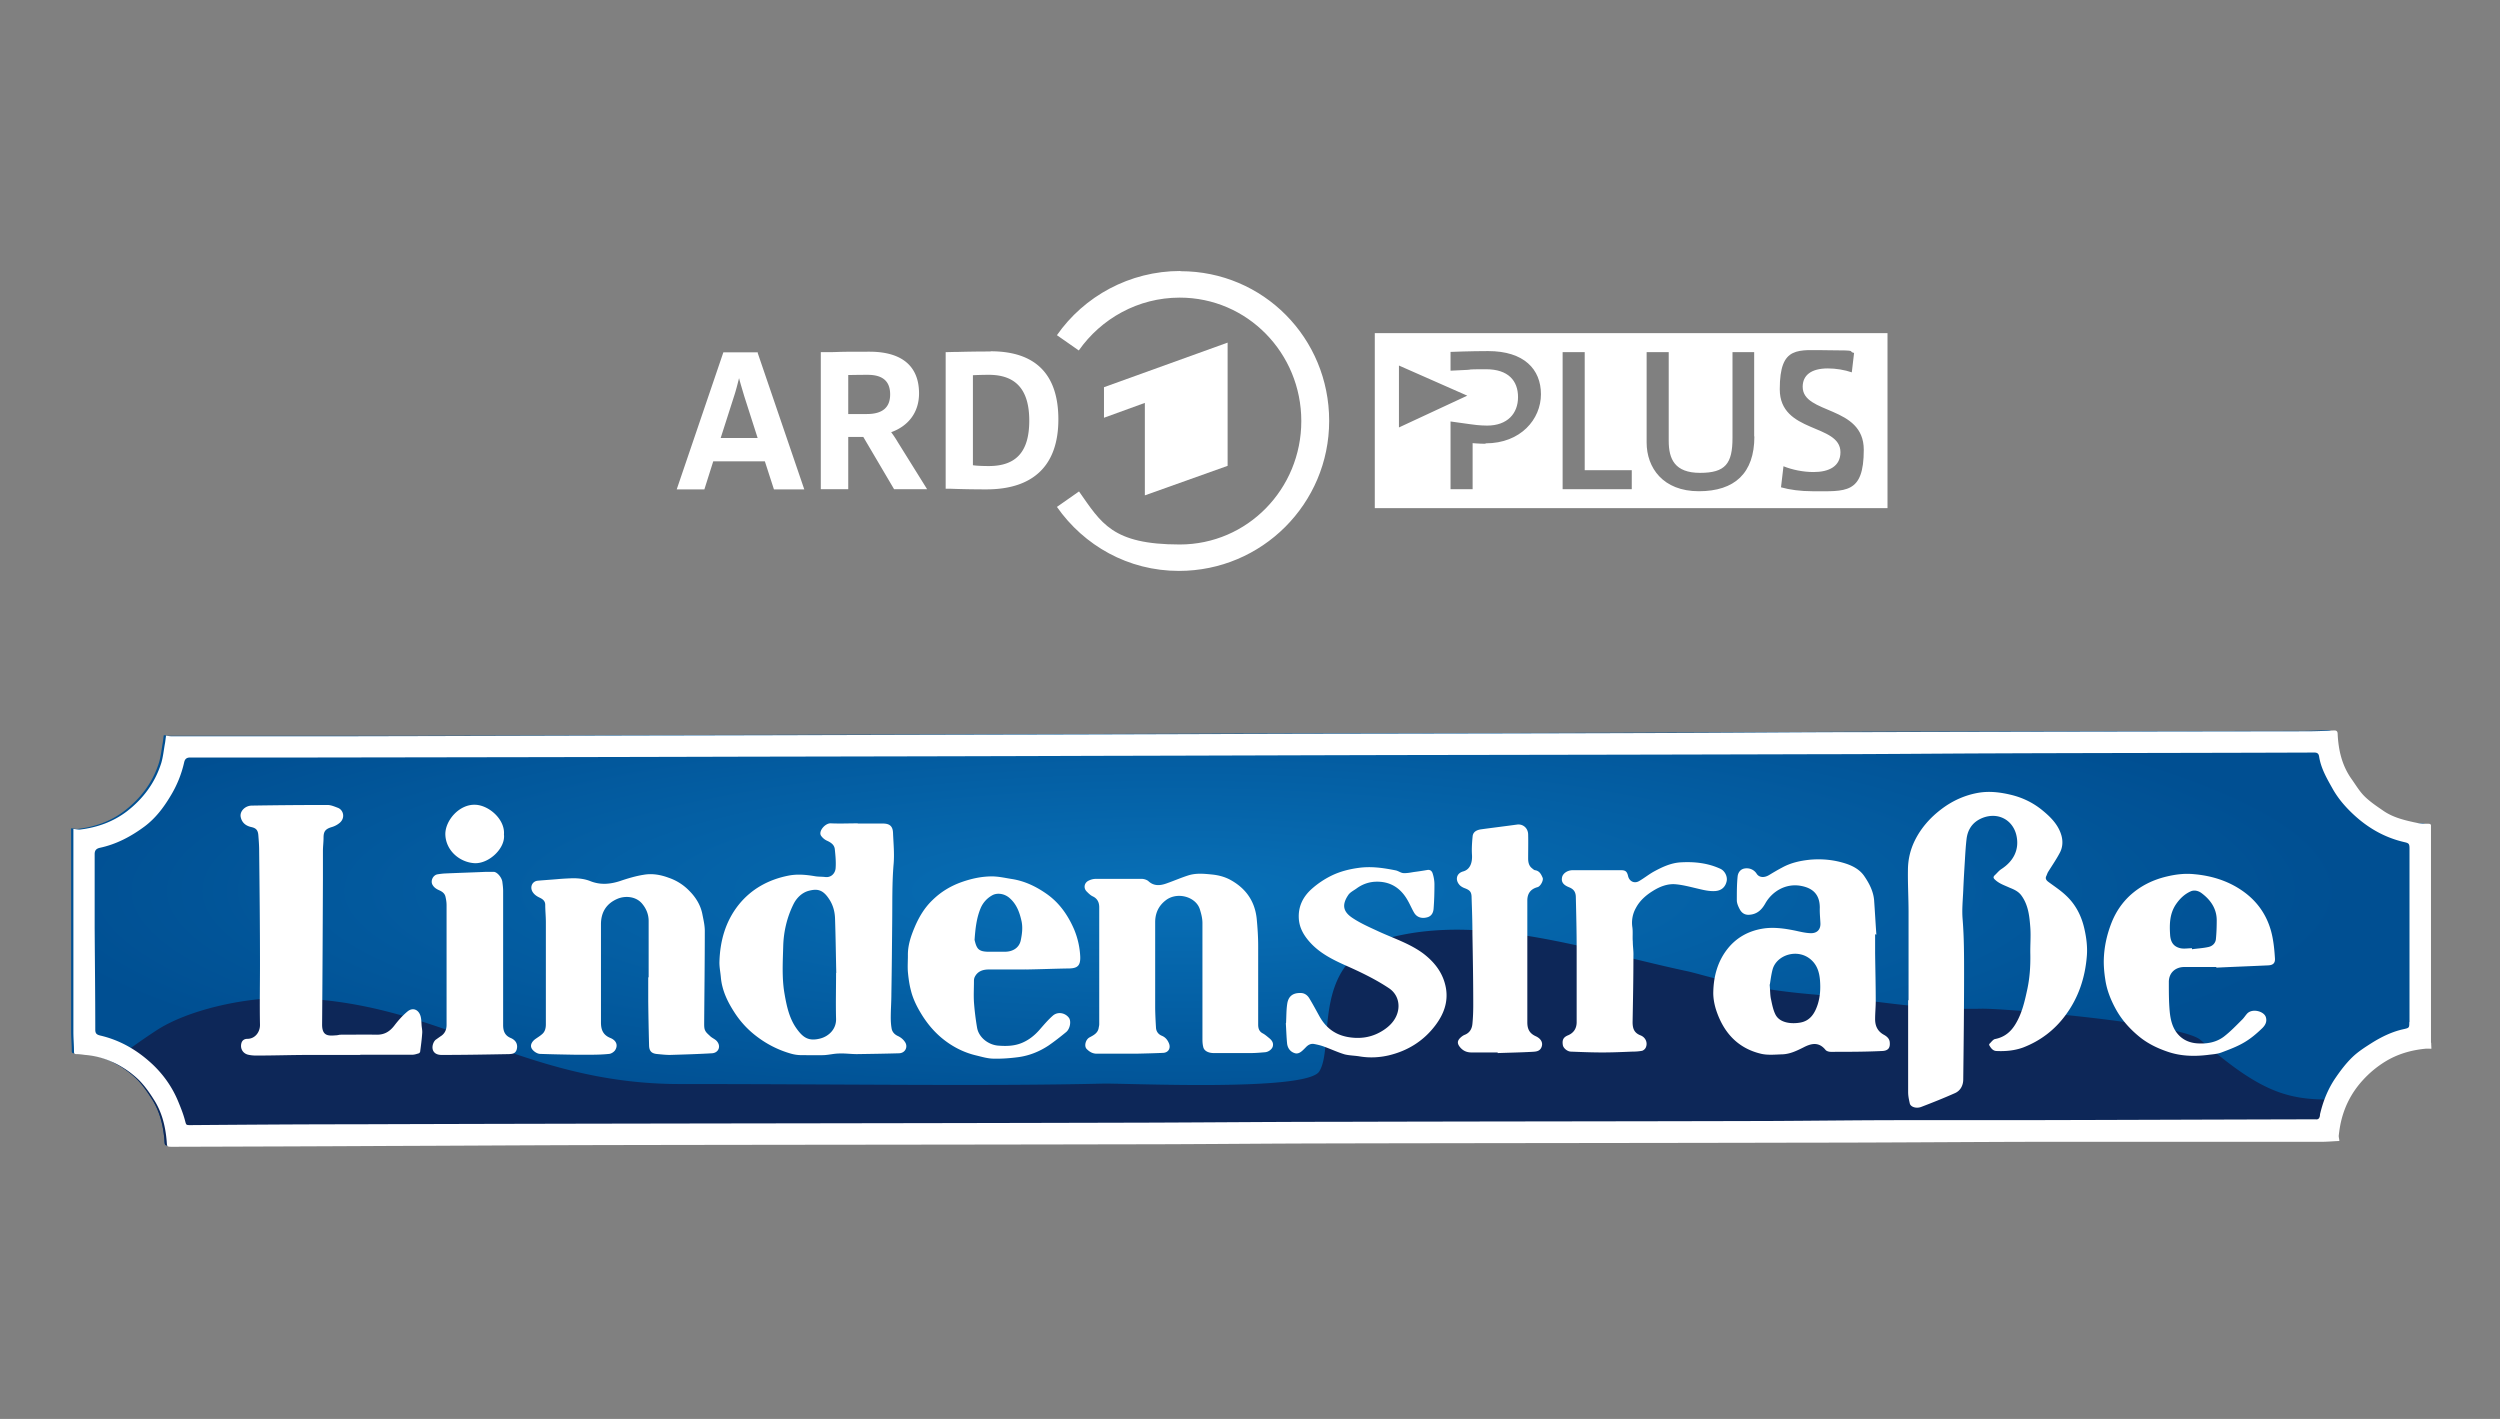 <svg xmlns="http://www.w3.org/2000/svg" xmlns:xlink="http://www.w3.org/1999/xlink" viewBox="0 0 592 336"><rect x="0" y="0" width="592" height="336" fill="#808080" stroke="none"/><g fill="none" fill-rule="evenodd"><g fill="#fff"><path d="M290.7 110.312v-29.18L261.423 91.69v7.234l9.678-3.52v21.898z" clip-rule="evenodd"/><path d="M279.507 64.172c-12.023 0-22.825 6.012-29.228 15.201l5.18 3.617c5.28-7.527 14.028-12.513 23.902-12.513 16.032 0 28.788 13.148 28.788 29.23 0 16.08-12.756 29.228-28.788 29.228s-18.574-5.083-23.852-12.562l-5.23 3.666c6.403 9.14 16.863 15.152 28.886 15.152 19.698 0 35.583-15.934 35.583-35.534s-15.592-35.436-35.192-35.436" clip-rule="evenodd"/><path d="M234.589 83.234c-3.47 0-5.767.05-7.625.098-1.124 0-2.053.05-2.883.05h-.147v32.356h1.27c2.542.098 5.427.147 8.359.147 11.193 0 17.058-5.72 17.058-16.57s-5.572-16.13-16.032-16.13m-.44 27.176c-1.222 0-2.883-.049-3.763-.195v-21.31c.929-.05 2.297-.098 3.764-.098 6.451 0 9.58 3.568 9.58 10.85 0 7.283-3.03 10.753-9.58 10.753M179.456 83.528v-.098h-8.163l-11.046 32.454h6.55l2.101-6.647h12.22l2.15 6.647h7.185l-11.046-32.356zm-8.798 20.186 3.177-9.922c.44-1.32.83-2.884 1.173-4.252.294 1.173.733 2.59 1.222 4.252l3.177 9.922zM212.594 104.692a24 24 0 0 0-1.564-2.347c4.106-1.466 6.599-4.74 6.599-9.188 0-6.452-4.057-9.874-11.73-9.874-7.674 0-6.502.05-8.75.098h-2.785v32.455h6.5V103.47h3.568l7.283 12.366h7.82zm-11.73-15.886c.489 0 2.15-.048 4.595-.048 3.568 0 5.327 1.515 5.327 4.643s-1.857 4.643-5.523 4.643h-4.4z"/><path d="M325.55 78.884v41.448H446.96V78.884zm5.719 7.674 16.178 7.136-16.178 7.527zm20.479 18.525c-1.466 0-3.03-.147-3.03-.147v10.9h-5.23V99.804c2.884.39 3.96.537 4.546.635s2.443.342 4.105.342c4.839 0 7.332-2.883 7.332-6.745s-2.297-6.598-7.576-6.598-3.08.098-4.4.147c-1.368.048-4.007.195-4.007.195v-4.448s4.692-.195 8.895-.195c8.505 0 12.513 4.3 12.513 10.215 0 5.914-4.79 11.633-13.099 11.633zm34.654 10.753H370.03V83.38h5.23v27.958h11.143v4.497m29.033-12.464c0 8.651-4.643 12.952-13.148 12.952s-12.365-5.572-12.365-11.535V83.381h5.23v21.017c0 4.302 1.417 7.576 7.428 7.576s7.674-2.2 7.674-8.26V83.381h5.133v19.942zm13.686 12.952c-2.737 0-5.328-.342-7.38-.928l.586-4.986c2.053.831 4.643 1.369 7.136 1.369 3.666 0 6.354-1.369 6.354-4.692 0-6.843-14.37-4.4-14.37-14.908 0-10.509 4.301-9.238 11.731-9.238s4.106.245 5.865.635l-.538 4.595c-1.71-.587-3.763-.929-5.669-.929-4.008 0-5.963 1.662-5.963 4.35 0 6.599 14.467 4.35 14.467 14.908s-4.301 9.824-12.17 9.824z" clip-rule="evenodd"/></g><g clip-rule="evenodd"><path fill="url(#a)" d="M638.042 210.596h-1.676c-3.854.391-7.541 1.452-10.893 3.519a31.2 31.2 0 0 0-5.921 4.916c-1.564 1.731-2.905 3.575-3.91 5.586a25.4 25.4 0 0 0-2.29 6.759c-.168.894-.335 1.843-.391 2.737 0 .447.111.95.111 1.396-1.62.056-3.295.224-5.027.224h-79.097c-19.886 0-39.828.167-59.714.167-45.023.112-90.046.112-135.014.224-16.143 0-32.231.167-48.374.223-49.492.112-98.984.112-148.475.224-17.149 0-34.298.111-51.447.223-19.384.056-38.767.168-58.15.224-1.564 0-1.453 0-1.564-1.509-.335-4.021-1.285-7.876-3.52-11.283-1.117-1.732-2.346-3.519-3.798-5.028a25 25 0 0 0-4.916-3.798c-.614-.335-1.173-.67-1.843-1.006a21.8 21.8 0 0 0-7.988-2.178c-.782-.056-1.564-.168-2.402-.168-.447 0-.614-.167-.614-.614 0-1.788-.168-3.631-.168-5.419v-54.854c.67.056 1.285.224 1.843.168 4.637-.559 8.938-2.067 12.625-4.916 4.413-3.407 7.652-7.709 9.328-13.071.503-1.732.67-3.575 1.006-5.363.111-.67.167-1.34.28-2.011.446 0 .893.168 1.34.168h49.045c30.555 0 61.11-.112 91.665-.223 30.109-.056 60.217-.112 90.27-.224 26.813-.056 53.625-.167 80.438-.223 32.51-.056 65.021-.112 97.531-.224 16.311 0 32.678-.167 48.989-.223 39.716-.112 79.377-.168 119.093-.224 2.402 0 4.804-.111 7.206-.223.838 0 1.061.223 1.117 1.061.224 4.301 1.173 8.435 3.743 12.066 1.117 1.564 2.123 3.296 3.463 4.636 1.508 1.509 3.352 2.737 5.139 3.966 2.737 1.9 5.921 2.626 9.161 3.296.95.168 2.011.224 3.017.224.558 0 .782.167.726.726v58.373c0 .503 0 1.006.056 1.564z" transform="translate(16 63.875)scale(.875)"/><path fill="#0d2758" d="M552.34 268.724c0 .391.098.831.098 1.221-1.418.05-2.883.196-4.399.196h-69.21c-17.4 0-34.849.147-52.25.147-39.395.097-78.79.097-118.137.195-14.125 0-28.202.147-42.327.196-43.305.098-86.61.098-129.915.196-15.006 0-30.011.097-45.017.195-16.96.049-33.92.147-50.881.196-1.369 0-1.27 0-1.369-1.32-.293-3.519-1.124-6.892-3.079-9.873-.977-1.516-2.053-3.08-3.323-4.4a22 22 0 0 0-4.302-3.323c-.537-.293-1.026-.586-1.613-.88 2.982-2.346 6.257-4.741 10.509-7.527 7.478-4.839 20.528-7.625 29.717-7.625 36.512 0 55.867 20.382 94.187 20.382s72.974.538 100.003-.098c5.474-.146 48.34 1.955 51.37-2.883 3.91-6.257-2.688-26.932 17.498-31.869 22.19-5.425 47.606 3.47 69.552 8.114 3.763.782 12.562 4.008 29.425 5.474 14.174 1.222 25.025 3.764 40.372 3.422 5.621-.098 47.264 3.47 51.81 7.38 15.201 13.246 21.457 14.468 33.628 14.077a22.2 22.2 0 0 0-2.004 5.914c-.147.782-.294 1.613-.342 2.395z"/></g><path fill="#fff" d="M575.655 246.876v-51.175c.05-.488-.147-.636-.635-.636-.88 0-1.76 0-2.64-.195-2.786-.586-5.62-1.222-8.016-2.884-1.563-1.075-3.177-2.15-4.496-3.47-1.173-1.173-2.053-2.688-3.03-4.056-2.25-3.178-3.08-6.746-3.276-10.558 0-.733-.244-.977-.977-.928-2.102.097-4.203.195-6.305.195-34.8.049-69.552.098-104.354.196-14.32 0-28.641.146-42.962.195-28.495.098-56.991.147-85.487.195-23.51.049-46.97.147-70.481.196-26.394.049-52.738.146-79.132.195-26.785.049-53.57.147-80.354.196H40.498c-.391 0-.782-.098-1.173-.147-.098.538-.147 1.173-.245 1.76-.293 1.564-.44 3.177-.88 4.692-1.466 4.692-4.3 8.504-8.162 11.486-3.275 2.493-7.038 3.813-11.046 4.301-.49.049-1.027-.097-1.613-.146v48.046c0 1.564.146 3.177.146 4.74 0 .392.147.539.538.539.684 0 1.368.097 2.102.195 3.079.245 5.963 1.222 8.602 2.786a22 22 0 0 1 4.301 3.324c1.271 1.32 2.346 2.835 3.324 4.399 1.955 2.982 2.786 6.403 3.08 9.922.097 1.32 0 1.32 1.417 1.32 17.009-.05 33.97-.098 50.979-.196 15.005-.048 30.06-.146 45.065-.195 43.403-.098 86.757-.098 130.16-.195 14.126 0 28.25-.147 42.425-.196 39.444-.098 78.888-.098 118.381-.195 17.45 0 34.899-.147 52.348-.197h69.308c1.515 0 2.981-.146 4.399-.195 0-.44-.147-.83-.147-1.222.098-.83.196-1.613.342-2.395q1.173-6.232 5.425-10.85a24.5 24.5 0 0 1 5.181-4.301c2.933-1.809 6.11-2.738 9.532-3.08.488-.049.977 0 1.466 0 0-.44-.049-.88-.049-1.369zm-5.132-4.839c0 1.32 0 1.369-1.32 1.662-2.737.586-5.23 1.809-7.576 3.274-1.612 1.026-3.226 2.053-4.594 3.373-1.466 1.418-2.737 3.08-3.91 4.79-1.76 2.542-2.933 5.377-3.666 8.407a2.5 2.5 0 0 0-.098.635c-.097.587-.342.978-1.027.88h-.293c-23.119.049-46.188.147-69.307.196h-28.008c-10.508 0-20.968.146-31.476.195-34.214.098-68.477.098-102.692.196-14.858 0-29.765.146-44.625.195-34.556.098-69.16.147-103.717.196-28.3.049-56.551.097-84.851.195-12.708 0-25.465.098-38.173.196-1.222 0-1.075 0-1.418-1.222-.39-1.467-.977-2.933-1.564-4.35-1.368-3.324-3.372-6.208-5.963-8.7-3.568-3.373-7.674-5.817-12.512-6.941-.782-.196-1.173-.44-1.173-1.369 0-8.065-.098-16.129-.147-24.194v-17.4c0-.88.391-1.271 1.124-1.467 3.96-.83 7.478-2.687 10.704-5.083 2.542-1.906 4.448-4.399 6.061-7.087a26.4 26.4 0 0 0 3.324-8.163c.195-.782.635-1.075 1.417-1.075H75.25c33.921-.05 67.793-.097 101.714-.195 27.615-.05 55.28-.098 82.896-.196 24.927-.048 49.806-.146 74.733-.195 32.063-.05 64.127-.098 96.19-.195 13.882 0 27.763-.148 41.693-.197 25.172-.097 50.343-.097 75.564-.195.783 0 1.027.343 1.125.929.44 2.884 1.906 5.328 3.274 7.772 1.173 2.052 2.64 3.812 4.35 5.474 3.569 3.47 7.674 5.914 12.562 7.038 1.075.244 1.221.391 1.221 1.564v41.057z"/><g fill="#fff"><path d="M451.947 236.807v-20.773c0-3.323-.196-6.647-.147-9.97 0-2.445.538-4.791 1.612-6.99 1.516-3.08 3.765-5.572 6.453-7.577 2.542-1.906 5.474-3.225 8.602-3.763 2.542-.44 5.084-.146 7.576.44 2.738.635 5.23 1.809 7.43 3.568 2.052 1.662 3.959 3.52 4.692 6.159.391 1.466.244 2.933-.49 4.203-.781 1.466-1.759 2.884-2.638 4.301-.196.294-.293.636-.44.978-.342.635-.05 1.075.489 1.466 1.32.978 2.737 1.906 3.958 3.03 2.493 2.25 3.91 5.083 4.595 8.31.44 2.003.684 4.008.537 6.06-.39 5.182-1.955 9.971-5.083 14.175-2.59 3.519-5.963 6.06-10.02 7.625-2.003.733-4.154.929-6.256.83-.88 0-1.368-.684-1.76-1.368 0-.098-.048-.245 0-.293.44-.391.88-1.075 1.37-1.173 2.247-.44 3.763-1.71 4.887-3.617 1.467-2.444 2.102-5.181 2.688-7.87.635-2.834.831-5.67.782-8.601-.049-2.102.146-4.204 0-6.257-.196-2.64-.44-5.328-2.101-7.625-.734-1.027-1.81-1.466-2.884-1.906-1.173-.538-2.395-.929-3.373-1.858-.39-.342-.489-.635-.098-1.026.538-.488.978-1.076 1.565-1.467 2.883-1.856 4.398-4.642 3.567-8.113-.88-3.568-4.3-5.426-7.918-4.057-1.368.538-2.444 1.369-3.128 2.64-.391.684-.635 1.564-.733 2.395-.195 1.661-.293 3.323-.391 4.986-.146 2.394-.293 4.79-.391 7.184-.097 2.297-.343 4.595-.147 6.843.343 4.252.343 8.554.343 12.806 0 8.358-.098 16.716-.196 25.074 0 1.418-.636 2.688-1.955 3.274-2.64 1.174-5.328 2.25-8.016 3.275-1.173.44-2.493 0-2.688-.83-.196-.88-.391-1.76-.391-2.689v-21.702zM203.113 195.017h5.963c1.612 0 2.346.636 2.395 2.248.097 2.395.342 4.839.146 7.234-.391 4.496-.293 9.042-.342 13.539-.05 5.768-.097 11.486-.196 17.254 0 1.906-.147 3.763-.147 5.67 0 .83.05 1.71.197 2.54.146.93.78 1.516 1.563 1.858.684.343 1.222.783 1.662 1.467.684 1.124 0 2.542-1.466 2.59-3.324.098-6.647.147-9.971.196-1.369 0-2.737-.196-4.106-.147-1.27 0-2.542.342-3.763.391-1.76.05-3.52 0-5.28 0a9 9 0 0 1-2.248-.293c-3.225-.88-6.158-2.395-8.797-4.497a22 22 0 0 1-4.839-5.377c-1.613-2.492-2.884-5.131-3.177-8.161-.098-1.272-.391-2.542-.342-3.813.146-4.888 1.417-9.482 4.496-13.393 3.03-3.812 7.136-6.06 11.926-6.99 2.054-.39 4.106-.194 6.159.148.782.146 1.613.097 2.444.195 1.466.196 2.444-.928 2.493-2.2.097-1.465-.05-2.932-.196-4.35-.097-1.026-.83-1.564-1.76-2.003a3.5 3.5 0 0 1-1.466-1.173c-.782-1.027.929-3.08 2.297-2.982 2.102.097 4.253 0 6.355 0zm-5.181 35.387h.097c-.097-4.301-.146-8.602-.293-12.904-.05-1.661-.488-3.275-1.467-4.692-1.514-2.297-2.932-2.346-4.79-1.857-1.612.44-2.883 1.71-3.617 3.226-1.514 3.08-2.297 6.452-2.395 9.824-.097 3.764-.342 7.528.293 11.242.49 2.835 1.076 5.67 2.69 8.065 1.71 2.493 3.079 3.323 5.865 2.59 1.954-.537 3.714-2.2 3.665-4.594-.097-3.666 0-7.283 0-10.949zM444.028 221.166v4.595c.05 3.763.147 7.527.147 11.29 0 1.418-.147 2.836-.147 4.302 0 1.515.538 2.786 1.956 3.616.733.392 1.466.929 1.514 1.907.098 1.173-.293 1.955-1.856 2.004-4.009.195-8.065.195-12.122.195-.39 0-.978-.146-1.222-.44-1.613-2.004-3.421-1.564-5.279-.586-1.564.782-3.08 1.515-4.839 1.613-1.71.049-3.421.244-5.034-.098-5.768-1.32-9.14-5.23-10.85-10.655-.392-1.32-.637-2.738-.588-4.106.098-3.666 1.027-7.136 3.373-10.118 2.102-2.639 4.84-4.154 8.065-4.74 2.688-.49 5.376-.099 8.016.44 1.124.244 2.297.537 3.47.586 1.564.098 2.493-.782 2.444-2.297-.049-1.223-.196-2.493-.147-3.715 0-3.08-1.564-4.643-4.447-5.181-3.666-.684-6.892 1.368-8.456 4.154-.88 1.565-2.004 2.591-3.862 2.688-1.075.05-1.76-.488-2.2-1.32-.341-.635-.684-1.417-.684-2.101 0-1.906 0-3.861.196-5.718.098-.782.587-1.614 1.564-1.809 1.222-.244 2.347.293 2.933 1.222s1.809 1.026 2.981.294c.978-.587 1.956-1.174 2.982-1.712 2.102-1.172 4.35-1.661 6.745-1.906 2.933-.244 5.768.05 8.554.978 1.71.586 3.275 1.466 4.301 3.03 1.124 1.662 2.053 3.47 2.248 5.524.196 2.737.342 5.474.538 8.21h-.147zm-24.976 11.975c.147 1.516.098 2.591.342 3.568.244 1.173.49 2.444 1.027 3.52 1.026 2.052 3.861 2.296 5.963 1.905 2.297-.439 3.372-2.198 4.056-4.3.587-1.858.685-3.764.538-5.67-.147-1.76-.586-3.47-2.003-4.79-3.129-2.933-8.31-1.32-9.239 2.248-.342 1.32-.489 2.64-.635 3.52zM284.738 232.359v-13.783c0-1.125-.294-2.249-.636-3.324-.978-2.932-5.376-4.155-8.064-2.053-1.712 1.32-2.493 3.08-2.493 5.18v19.943c0 1.662.097 3.372.195 5.035.049.88.538 1.563 1.369 1.906.83.342 1.319.929 1.661 1.71.538 1.173-.048 2.298-1.368 2.347-2.151.097-4.252.146-6.403.195h-9.287c-.977 0-1.71-.44-2.346-1.075-.733-.685-.293-2.297.635-2.786.93-.49 1.907-.978 2.151-2.151.05-.342.147-.635.147-.977V214.86c0-1.124-.391-2.053-1.515-2.59-.538-.244-.978-.685-1.418-1.125-.88-.831-.635-2.15.49-2.639a3.8 3.8 0 0 1 1.66-.39h10.852c.488 0 1.124.194 1.514.487 1.37 1.32 2.933 1.125 4.498.538 1.661-.586 3.225-1.27 4.887-1.808 1.906-.635 3.813-.44 5.768-.244 1.417.146 2.786.488 4.056 1.124 3.813 2.004 6.061 5.083 6.501 9.385.196 2.101.343 4.251.343 6.353v18.671c0 .929.244 1.662 1.123 2.102.538.293 1.027.734 1.516 1.125.586.488 1.026 1.074.83 1.905-.146.685-1.025 1.369-1.857 1.418-1.124.098-2.249.195-3.372.195h-8.75c-1.319 0-2.297-.537-2.492-1.417-.147-.587-.195-1.173-.195-1.808v-13.881zM153.6 231.43v-13.343c0-1.515-.538-2.884-1.516-4.057-1.417-1.76-4.007-2.004-5.914-1.173-2.59 1.124-3.861 3.177-3.861 6.012v23.265c0 1.76.538 2.982 2.249 3.667 1.417.586 1.856 1.76 1.075 2.932-.294.39-.88.782-1.37.831-1.416.146-2.833.195-4.3.195H136.2c-2.738-.049-5.475-.097-8.261-.195-.83 0-1.955-.831-2.15-1.564-.196-.685.244-1.466 1.123-2.053.49-.342.978-.636 1.418-1.027.733-.586.93-1.466.93-2.345V218.38c0-1.369-.148-2.737-.148-4.106 0-.879-.537-1.32-1.222-1.661-.733-.342-1.369-.733-1.808-1.467-.636-1.124-.049-2.444 1.222-2.59 1.613-.147 3.275-.245 4.887-.39 1.125-.099 2.249-.148 3.373-.197 1.515 0 2.933.147 4.35.733 2.297.88 4.546.685 6.843-.049 1.857-.635 3.812-1.221 5.719-1.514 2.003-.342 3.959 0 5.914.733 1.857.635 3.519 1.71 4.838 3.08 1.565 1.563 2.737 3.47 3.129 5.717.244 1.223.538 2.493.538 3.764 0 7.331-.098 14.615-.147 21.946 0 .587 0 1.222.244 1.662.245.537.782.928 1.222 1.368.488.44 1.173.685 1.564 1.173 1.026 1.222.342 2.738-1.173 2.835-3.324.196-6.647.293-9.971.391-.929 0-1.857-.098-2.835-.195-1.515-.098-2.102-.684-2.102-2.2a730 730 0 0 1-.195-10.264v-5.719zM85.318 249.808H73.343c-4.203 0-8.456.147-12.659.147-.635 0-1.27-.049-1.906-.196-1.271-.293-1.955-1.465-1.613-2.737.195-.733.782-1.026 1.417-1.026 1.809 0 3.03-1.613 2.982-3.373-.098-4.741 0-9.482 0-14.272 0-8.993-.098-17.938-.196-26.931 0-1.223-.098-2.444-.195-3.666-.098-1.173-.538-1.662-1.662-1.906-1.32-.293-2.2-1.027-2.493-2.297-.342-1.369.978-2.786 2.64-2.786q8.944-.147 17.889-.147c.83 0 1.71.391 2.492.684 1.32.538 1.711 2.346.49 3.47-.538.49-1.272.88-1.956 1.076-1.466.44-1.955.977-1.955 2.493 0 1.075-.147 2.101-.147 3.177v6.451c-.049 11.535-.097 23.07-.195 34.654 0 2.738 1.466 2.689 3.275 2.541.342 0 .635-.097.977-.146 2.933 0 5.816-.049 8.75 0 1.759 0 2.98-.733 4.056-2.101.929-1.223 1.955-2.395 3.128-3.373 1.32-1.124 2.786-.44 3.177 1.27.147.636.147 1.32.196 2.005.049.587.195 1.222.146 1.808-.097 1.467-.293 2.933-.488 4.399 0 .147-.196.342-.294.391-.488.147-1.026.342-1.564.342H85.318zM242.899 229.573h-8.75c-1.368 0-2.64.391-3.323 1.76-.146.293-.195.635-.195.977 0 1.662-.099 3.324 0 4.986q.219 3.005.733 6.012c.39 2.395 2.737 4.154 5.083 4.301 1.906.146 3.812.097 5.62-.684 1.613-.685 2.934-1.76 4.057-3.031 1.027-1.173 2.053-2.395 3.226-3.421 1.174-.978 2.884-.636 3.764.537.587.782.293 2.59-.636 3.373-1.368 1.125-2.737 2.199-4.154 3.177-2.2 1.466-4.644 2.444-7.283 2.786-1.906.244-3.812.391-5.719.342-1.417 0-2.835-.44-4.252-.782-2.444-.586-4.741-1.662-6.794-3.128-2.346-1.662-4.252-3.763-5.816-6.207-1.173-1.858-2.2-3.813-2.738-5.963-.39-1.467-.586-2.933-.732-4.448-.098-1.271 0-2.59 0-3.861-.05-2.347.684-4.546 1.564-6.648 1.026-2.444 2.345-4.692 4.301-6.55 1.955-1.906 4.204-3.274 6.793-4.203 2.347-.83 4.742-1.368 7.235-1.368 1.613 0 3.225.39 4.839.635 2.98.488 5.62 1.76 8.065 3.47 3.03 2.102 5.083 5.034 6.549 8.407.88 2.102 1.368 4.301 1.466 6.55.049 2.004-.587 2.688-2.59 2.737-3.422.049-6.843.195-10.265.244v-.097zm-12.122-6.99c.098.343.245 1.125.587 1.711.488.88 1.417 1.026 2.395 1.075h4.252c1.613 0 3.323-.781 3.714-2.737.294-1.466.489-2.884.196-4.398-.44-2.053-1.124-4.009-2.737-5.474-1.369-1.272-3.177-1.37-4.253-.733a6.24 6.24 0 0 0-2.737 3.079c-.928 2.248-1.221 4.642-1.417 7.477M524.872 228.987h-7.625c-2.053 0-3.715 1.32-3.666 3.665 0 2.249 0 4.546.195 6.745.196 2.151.684 4.302 2.347 5.915 1.172 1.124 2.639 1.661 4.252 1.76 2.297.146 4.448-.245 6.257-1.613 1.514-1.174 2.834-2.542 4.202-3.91.49-.441.832-1.027 1.272-1.516 1.221-1.32 4.007-.587 4.447.83.342 1.125-.195 1.956-.831 2.59-1.32 1.272-2.737 2.494-4.35 3.423-1.661.977-3.519 1.662-5.327 2.346-1.027.391-2.2.44-3.275.586-3.226.391-6.452.293-9.531-.782-2.444-.83-4.74-1.955-6.746-3.617-2.247-1.857-4.154-4.008-5.523-6.549-1.172-2.15-2.101-4.497-2.443-6.94-.245-1.565-.392-3.226-.343-4.791.098-3.08.783-6.06 1.956-8.944.977-2.346 2.346-4.35 4.155-6.061 2.54-2.346 5.523-3.813 8.895-4.594 2.053-.49 4.154-.733 6.256-.538 4.546.39 8.75 1.76 12.366 4.545 3.47 2.688 5.572 6.306 6.354 10.607.294 1.564.44 3.176.538 4.74.098 1.174-.44 1.663-1.613 1.712-4.106.195-8.163.342-12.268.538v-.147zm-5.817-4.448v.244c1.32-.195 2.64-.244 3.91-.537.929-.196 1.662-.88 1.76-1.858.147-1.466.195-2.982.195-4.447 0-2.786-1.465-4.888-3.665-6.502-.684-.488-1.613-.733-2.444-.39-1.565.683-2.737 1.857-3.666 3.274-1.369 2.151-1.417 4.546-1.27 6.94.097 2.005.976 2.934 2.443 3.276.88.195 1.809 0 2.737 0M304.533 242.281c.097-1.564.049-3.128.293-4.643.293-1.809 1.418-2.542 3.177-2.493.929 0 1.613.538 2.053 1.271.83 1.369 1.613 2.834 2.395 4.252 1.612 2.884 3.96 4.546 7.283 4.986 2.884.39 5.474-.146 7.868-1.711 1.272-.831 2.396-1.907 3.031-3.323 1.076-2.347.538-5.084-1.71-6.6-3.226-2.15-6.697-3.812-10.216-5.376-3.177-1.417-6.305-2.982-8.651-5.67-1.368-1.563-2.346-3.274-2.493-5.375-.195-2.835.929-5.182 2.981-7.039a20.9 20.9 0 0 1 4.888-3.275c1.956-.928 4.057-1.467 6.208-1.76 3.03-.439 5.962 0 8.895.587.636.147 1.174.587 1.76.636.782.049 1.613-.098 2.444-.245a73 73 0 0 0 3.226-.489c.781-.147 1.173.343 1.32.929.244.782.39 1.661.39 2.493 0 1.906-.048 3.763-.195 5.67-.048.928-.44 1.808-1.466 2.101-1.369.392-2.542 0-3.177-1.124-.49-.831-.88-1.76-1.369-2.639-1.71-3.177-4.301-4.84-7.918-4.644-1.564.098-3.03.636-4.35 1.613-.684.49-1.516.88-1.956 1.564-1.563 2.346-1.172 3.959 1.076 5.426 1.906 1.27 4.057 2.2 6.159 3.177 3.616 1.661 7.478 2.884 10.704 5.327 2.688 2.102 4.643 4.692 5.23 8.162.537 3.325-.587 6.16-2.493 8.7-2.786 3.716-6.55 6.062-11.046 7.137-2.298.537-4.644.635-6.94.244-1.174-.195-2.445-.195-3.569-.488-1.613-.49-3.177-1.222-4.79-1.809-.782-.293-1.613-.489-2.395-.635-.83-.147-1.466.244-2.004.83-.097.099-.195.196-.342.343-.636.635-1.369 1.32-2.297.977-1.027-.342-1.662-1.221-1.76-2.346-.147-1.563-.195-3.177-.293-4.74zM354.73 249.222h-6.256c-1.027 0-1.858-.293-2.591-1.076-.928-1.026-.88-1.76.196-2.638.244-.197.537-.392.83-.49 1.174-.489 1.662-1.466 1.76-2.59.147-1.466.196-2.982.196-4.448 0-5.621-.098-11.242-.196-16.862 0-2.835-.098-5.67-.195-8.505 0-1.369-.342-1.809-1.663-2.297-.39-.147-.83-.391-1.123-.684-1.174-1.223-.832-2.835.781-3.275 1.614-.44 2.2-2.004 2.102-3.862-.097-1.466 0-2.981.147-4.447.098-1.076.977-1.516 2.004-1.662 2.835-.391 5.67-.733 8.505-1.124 1.368-.197 2.59.782 2.639 2.296.049 1.907 0 3.813 0 5.72 0 .83.147 1.71.88 2.296.244.196.488.44.733.49 1.076.145 1.466.977 1.808 1.759.294.586-.488 2.053-1.173 2.248-1.661.44-2.443 1.515-2.443 3.177v28.837c0 1.565.488 2.591 1.954 3.275 1.32.587 1.858 1.613 1.369 2.689-.44.977-1.418.977-2.2 1.026-2.688.147-5.425.196-8.162.294v-.098zM378.142 206.063h5.719c1.026 0 1.417.294 1.661 1.369.294 1.27 1.467 1.857 2.591 1.221 1.27-.733 2.395-1.661 3.665-2.345 1.907-1.027 3.91-1.955 6.16-2.102 3.274-.195 6.45.147 9.433 1.515 1.075.488 1.71 1.809 1.514 2.884-.293 1.466-1.27 2.297-2.736 2.395-1.515.097-2.933-.294-4.4-.636-1.66-.39-3.323-.83-5.034-.977-1.906-.147-3.714.587-5.279 1.564-1.661 1.026-3.128 2.297-4.056 4.057a7.1 7.1 0 0 0-.832 4.594c.147 1.125 0 2.249.099 3.373 0 1.124.195 2.248.147 3.373 0 5.23-.099 10.46-.196 15.69 0 1.465.342 2.54 1.857 3.127 1.27.489 1.76 1.808 1.27 2.884-.146.342-.537.684-.879.782-.782.147-1.613.196-2.444.196-2.297.097-4.643.195-6.94.195-2.493 0-4.937-.098-7.43-.195-.88 0-1.857-.832-1.954-1.565-.197-1.221.146-1.857 1.221-2.297 1.418-.587 2.053-1.71 2.053-3.128v-17.352c0-4.056-.097-8.113-.195-12.17 0-1.27-.49-1.955-1.565-2.395-1.368-.537-1.906-1.222-1.71-2.297.147-.977 1.27-1.76 2.541-1.76zM119.142 226.64v16.082c0 1.416.39 2.492 1.807 3.079 1.467.635 1.71 1.808 1.369 2.835-.342.928-1.124.928-1.76.977-5.327.098-10.655.195-15.983.195-2.297 0-2.541-1.857-1.759-3.177.098-.146.244-.342.391-.44l1.026-.732c1.076-.636 1.516-1.565 1.516-2.786v-28.3c0-.685-.098-1.32-.244-1.956-.147-.782-.685-1.222-1.418-1.564-.684-.293-1.271-.635-1.662-1.32-.538-.929.098-2.297 1.173-2.492a18 18 0 0 1 1.613-.195c3.275-.147 6.599-.245 9.873-.392h1.809c.782 0 1.857 1.222 2.052 2.297.099.734.197 1.516.197 2.25zM119.337 197.607c.39 3.227-3.52 6.94-6.94 6.795-3.618-.196-6.892-3.08-6.941-6.893 0-3.225 3.274-7.086 7.087-6.94 3.225.098 7.087 3.47 6.794 7.038"/></g></g><defs><radialGradient xmlns:xlink="http://www.w3.org/1999/xlink" xlink:actuate="onLoad" xlink:show="other" xlink:type="simple" id="a" cx="0" cy="0" r="1" gradientTransform="matrix(317.004 0 0 63.401 300.425 168.076)" gradientUnits="userSpaceOnUse"><stop stop-color="#0870b7"/><stop offset="1" stop-color="#004f92"/></radialGradient></defs></svg>